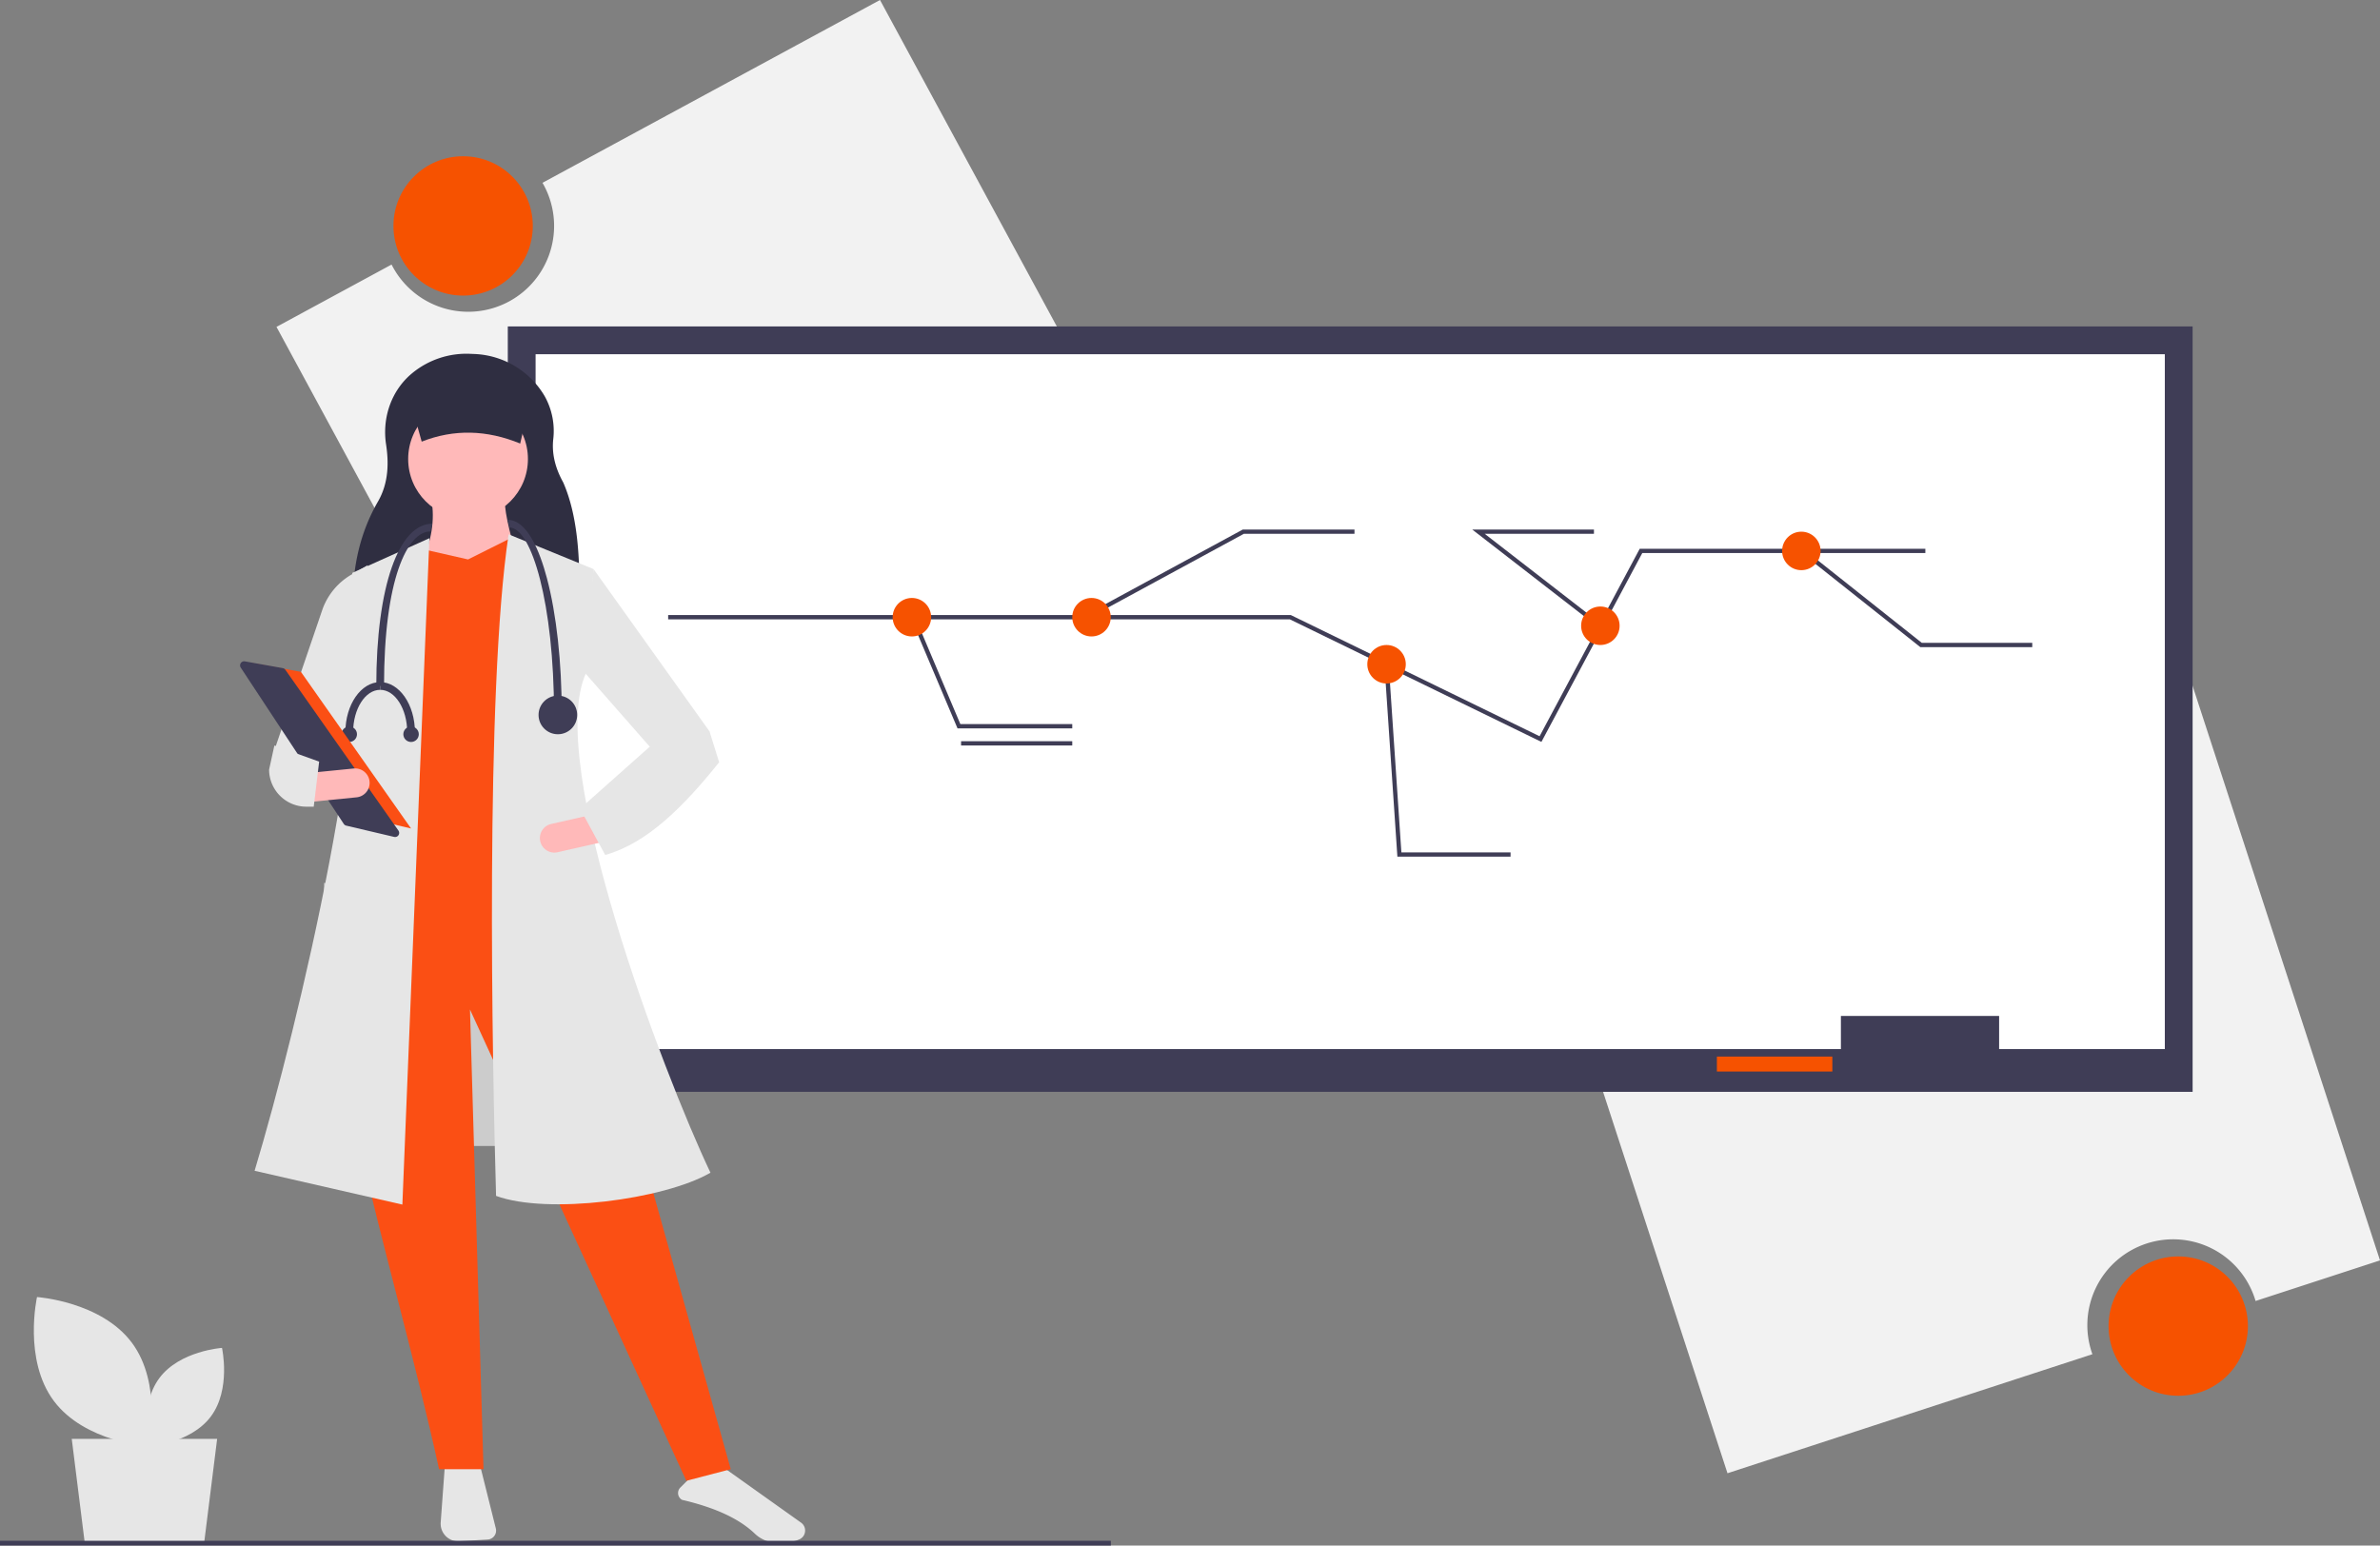 <?xml version="1.0" encoding="UTF-8"?> <svg xmlns="http://www.w3.org/2000/svg" width="1113.14" height="722.897" viewBox="0 0 1113.14 722.897"><rect x="0" y="0" width="1113.14" height="722.897" fill="#808080" stroke="none"/><g id="Groupe_242" data-name="Groupe 242" transform="translate(-2269 -3806)"><path id="Tracé_3693" data-name="Tracé 3693" d="M394.011,64.911l-157.853,85.5a40.156,40.156,0,1,1-70.587,38.234L111.748,217.8,251.167,475.2,533.43,322.3Z" transform="translate(2286.57 3741.089)" fill="#f2f2f2"></path><circle id="Ellipse_1486" data-name="Ellipse 1486" cx="32.587" cy="32.587" r="32.587" transform="translate(2453.016 3879.081)" fill="#f65200"></circle><path id="Tracé_3694" data-name="Tracé 3694" d="M790.385,753.975,961.057,698.3a40.156,40.156,0,1,1,76.319-24.894l58.194-18.982-90.777-278.3L699.608,475.679Z" transform="translate(2286.57 3741.089)" fill="#f2f2f2"></path><circle id="Ellipse_1487" data-name="Ellipse 1487" cx="32.587" cy="32.587" r="32.587" transform="translate(3255.188 4393.657)" fill="#f65200"></circle><rect id="Rectangle_149" data-name="Rectangle 149" width="788" height="358" transform="translate(2506.5 3958.678)" fill="#3f3d56"></rect><rect id="Rectangle_150" data-name="Rectangle 150" width="762" height="325" transform="translate(2519.5 3971.678)" fill="#fff"></rect><rect id="Rectangle_151" data-name="Rectangle 151" width="74" height="25" transform="translate(3130 4281.178)" fill="#3f3d56"></rect><rect id="Rectangle_152" data-name="Rectangle 152" width="54" height="7" transform="translate(3072 4300.178)" fill="#f65200"></rect><path id="Tracé_3695" data-name="Tracé 3695" d="M190.5,288.678h291l45.116,21.979L598.5,345.678l47-88h133" transform="translate(2391 3806)" fill="none" stroke="#3f3d56" stroke-miterlimit="10" stroke-width="2"></path><path id="Tracé_3696" data-name="Tracé 3696" d="M304.925,288.678l21.575,51h53" transform="translate(2391 3806)" fill="none" stroke="#3f3d56" stroke-miterlimit="10" stroke-width="2"></path><path id="Tracé_3697" data-name="Tracé 3697" d="M385.807,288.678l73.693-40h52" transform="translate(2391 3806)" fill="none" stroke="#3f3d56" stroke-miterlimit="10" stroke-width="2"></path><circle id="Ellipse_1488" data-name="Ellipse 1488" cx="9" cy="9" r="9" transform="translate(2686.5 4085.678)" fill="#f65200"></circle><circle id="Ellipse_1489" data-name="Ellipse 1489" cx="9" cy="9" r="9" transform="translate(2770.5 4085.678)" fill="#f65200"></circle><path id="Tracé_3698" data-name="Tracé 3698" d="M526.5,310.678l6,89h52" transform="translate(2391 3806)" fill="none" stroke="#3f3d56" stroke-miterlimit="10" stroke-width="2"></path><path id="Tracé_3699" data-name="Tracé 3699" d="M626.65,292.971,569.5,248.678h54" transform="translate(2391 3806)" fill="none" stroke="#3f3d56" stroke-miterlimit="10" stroke-width="2"></path><path id="Tracé_3700" data-name="Tracé 3700" d="M721.051,257.678l55.449,44h52" transform="translate(2391 3806)" fill="none" stroke="#3f3d56" stroke-miterlimit="10" stroke-width="2"></path><circle id="Ellipse_1490" data-name="Ellipse 1490" cx="9" cy="9" r="9" transform="translate(2908.5 4107.678)" fill="#f65200"></circle><circle id="Ellipse_1491" data-name="Ellipse 1491" cx="9" cy="9" r="9" transform="translate(3102.5 4054.678)" fill="#f65200"></circle><circle id="Ellipse_1492" data-name="Ellipse 1492" cx="9" cy="9" r="9" transform="translate(3008.5 4089.678)" fill="#f65200"></circle><line id="Ligne_16" data-name="Ligne 16" x2="52" transform="translate(2718.5 4153.678)" fill="none" stroke="#3f3d56" stroke-miterlimit="10" stroke-width="2"></line><path id="Tracé_3701" data-name="Tracé 3701" d="M615.93,322.589Z" transform="translate(2286.57 3741.089)" fill="none" stroke="#3f3d56" stroke-miterlimit="10" stroke-width="2"></path><path id="Tracé_3702" data-name="Tracé 3702" d="M727.93,321.589Z" transform="translate(2286.57 3741.089)" fill="none" stroke="#3f3d56" stroke-miterlimit="10" stroke-width="2"></path><path id="Tracé_3703" data-name="Tracé 3703" d="M727.93,329.589Z" transform="translate(2286.57 3741.089)" fill="none" stroke="#3f3d56" stroke-miterlimit="10" stroke-width="2"></path><path id="Tracé_3704" data-name="Tracé 3704" d="M932.93,374.589Z" transform="translate(2286.57 3741.089)" fill="none" stroke="#3f3d56" stroke-miterlimit="10" stroke-width="2"></path><path id="Tracé_3705" data-name="Tracé 3705" d="M913.93,382.589Z" transform="translate(2286.57 3741.089)" fill="none" stroke="#3f3d56" stroke-miterlimit="10" stroke-width="2"></path><path id="Tracé_3706" data-name="Tracé 3706" d="M688.93,472.589Z" transform="translate(2286.57 3741.089)" fill="none" stroke="#3f3d56" stroke-miterlimit="10" stroke-width="2"></path><g id="Groupe_241" data-name="Groupe 241" transform="translate(1114 -165)"><rect id="Rectangle_153" data-name="Rectangle 153" width="110" height="123" transform="translate(1306.557 4384)" fill="#ccc"></rect><path id="Tracé_3725" data-name="Tracé 3725" d="M95.557,576h-56l-6-48h68Z" transform="translate(1155 4116)" fill="#e6e6e6"></path><path id="Tracé_3726" data-name="Tracé 3726" d="M380.729,702.284l-1.89,25.835a8.224,8.224,0,0,0,8.7,8.809l13.27-.8a4.195,4.195,0,0,0,3.815-5.2l-7.366-29.463Z" transform="translate(982.278 3954.949)" fill="#e6e6e6"></path><path id="Tracé_3727" data-name="Tracé 3727" d="M491.724,717.561c15.618,3.653,26.774,8.846,34.1,15.874a15.036,15.036,0,0,0,9.624,4.125c4.6.242,8.355-.273,11.179-1.535h0a4.43,4.43,0,0,0,2.625-3.651,4.508,4.508,0,0,0-1.888-4.167l-37.039-26.355-15.733,6.294-3.67,3.67a3.634,3.634,0,0,0,.8,5.743Z" transform="translate(982.278 3954.949)" fill="#e6e6e6"></path><path id="Tracé_3728" data-name="Tracé 3728" d="M443.662,295.746l-105.873-.98c.266-15.421,3.854-30.563,11.7-44.114,5.151-8.9,5.039-18.585,3.8-26.744-1.916-12.592,2.539-25.475,12.437-33.491a39.916,39.916,0,0,1,26.843-8.881l2.056.086a40.008,40.008,0,0,1,32.871,19.77,33.327,33.327,0,0,1,3.961,20.3c-.671,6.6.935,13.27,4.691,20C442.621,256.476,444.025,275.392,443.662,295.746Z" transform="translate(982.278 3954.949)" fill="#2f2e41"></path><path id="Tracé_3729" data-name="Tracé 3729" d="M514.5,703.228l-20.779,5.421L392.534,488.213l6.324,215.015H378.079c-22.2-101.159-62.29-217.907-44.268-254.766l107.508-6.324Z" transform="translate(982.278 3954.949)" fill="#fb4f14"></path><circle id="Ellipse_1496" data-name="Ellipse 1496" cx="28.006" cy="28.006" r="28.006" transform="translate(1345.903 4157.679)" fill="#ffb9b9"></circle><path id="Tracé_3730" data-name="Tracé 3730" d="M416.023,282.232l-46.075-2.71c4.515-10.364,6.319-20.344,4.517-29.813H408.8C408.718,256.979,412.336,269.556,416.023,282.232Z" transform="translate(982.278 3954.949)" fill="#ffb9b9"></path><path id="Tracé_3731" data-name="Tracé 3731" d="M272.211,289.217l-101.183,7.228,10.389-179.33,17.617-4.969,19.875,4.517,19.875-9.938,12.648,4.518Z" transform="translate(1155 4116)" fill="#fb4f14"></path><path id="Tracé_3732" data-name="Tracé 3732" d="M360.914,579.458,291.8,563.648c20.551-68.148,57.573-224.051,45.623-279.61l36.137-16.262Z" transform="translate(982.278 3954.949)" fill="#e6e6e6"></path><path id="Tracé_3733" data-name="Tracé 3733" d="M327.488,382.512l-26.2-16.262,22.343-65.439a30.871,30.871,0,0,1,13.494-16.028l7.527-4.358-4.517,65.95Z" transform="translate(982.278 3954.949)" fill="#e6e6e6"></path><path id="Tracé_3734" data-name="Tracé 3734" d="M505.011,564.552c-21.813,12.62-76.339,19.655-100.28,10.841-1.762-61.573-5.217-235.739,5.872-309.423l39.751,16.262-3.614,48.785C427.736,372.75,482.919,518.1,505.011,564.552Z" transform="translate(982.278 3954.949)" fill="#e6e6e6"></path><path id="Tracé_3735" data-name="Tracé 3735" d="M329.127,213.33,304.734,205.2l-32.523-37.041,5.421-46.978,54.205,75.888Z" transform="translate(1155 4116)" fill="#e6e6e6"></path><path id="Tracé_3736" data-name="Tracé 3736" d="M425.4,409.545a6.785,6.785,0,0,0,8.105,5.112l20.706-4.689-2.993-13.217-20.706,4.688a6.777,6.777,0,0,0-5.112,8.105Z" transform="translate(982.278 3954.949)" fill="#ffb9b9"></path><path id="Tracé_3737" data-name="Tracé 3737" d="M416.023,223.509c-15.556-6.4-30.919-6.859-46.075-.9l-6.324-22.586h57.819Z" transform="translate(982.278 3954.949)" fill="#2f2e41"></path><path id="Tracé_3738" data-name="Tracé 3738" d="M444.029,394.256l11.745,21.682c19.754-5.51,36.874-22.879,53.3-43.364l-4.517-14.455-28.006,7.227Z" transform="translate(982.278 3954.949)" fill="#e6e6e6"></path><path id="Tracé_3739" data-name="Tracé 3739" d="M435.447,349.537h-3.614c0-51.111-10.523-86.729-20.779-86.729l-.9-3.614c9.2,0,15.06,14.824,18.36,27.26C432.984,303.314,435.447,325.717,435.447,349.537Z" transform="translate(982.278 3954.949)" fill="#3f3d56"></path><path id="Tracé_3740" data-name="Tracé 3740" d="M352.332,336.889h-3.614c0-46.809,10.6-75.888,26.2-75.888l-.9,3.614C363.221,264.615,352.332,286.963,352.332,336.889Z" transform="translate(982.278 3954.949)" fill="#3f3d56"></path><circle id="Ellipse_1497" data-name="Ellipse 1497" cx="9.034" cy="9.034" r="9.034" transform="translate(1406.884 4296.355)" fill="#3f3d56"></circle><path id="Tracé_3741" data-name="Tracé 3741" d="M337.877,358.571h-3.614c0-12.952,7.295-23.489,16.262-23.489V338.7C343.551,338.7,337.877,347.612,337.877,358.571Z" transform="translate(982.278 3954.949)" fill="#3f3d56"></path><path id="Tracé_3742" data-name="Tracé 3742" d="M366.787,358.571h-3.614c0-10.959-5.674-19.875-12.648-19.875v-3.614C359.492,335.082,366.787,345.619,366.787,358.571Z" transform="translate(982.278 3954.949)" fill="#3f3d56"></path><circle id="Ellipse_1498" data-name="Ellipse 1498" cx="3.614" cy="3.614" r="3.614" transform="translate(1343.644 4310.809)" fill="#3f3d56"></circle><circle id="Ellipse_1499" data-name="Ellipse 1499" cx="3.614" cy="3.614" r="3.614" transform="translate(1314.734 4310.809)" fill="#3f3d56"></circle><path id="Tracé_3743" data-name="Tracé 3743" d="M118.177,165.193l22.547,4.026,51.534,73.276-27.378-6.442Z" transform="translate(1155 4116)" fill="#fb4f14"></path><path id="Tracé_3744" data-name="Tracé 3744" d="M286.9,325.347a1.918,1.918,0,0,0-1.573,2.971L333.5,401.406a1.911,1.911,0,0,0,1.16.81l22.413,5.273a1.914,1.914,0,0,0,2-2.965l-52.889-75.2a1.9,1.9,0,0,0-1.229-.783l-17.7-3.16a2.076,2.076,0,0,0-.361-.033Z" transform="translate(982.278 3954.949)" fill="#3f3d56"></path><path id="Tracé_3745" data-name="Tracé 3745" d="M316.949,377.6l1.339,13.485,21.126-2.1a6.776,6.776,0,1,0-1.338-13.485Z" transform="translate(982.278 3954.949)" fill="#ffb9b9"></path><path id="Tracé_3746" data-name="Tracé 3746" d="M298.578,376.042a17.427,17.427,0,0,0,17.406,17.311h3.474l2.529-21.076-20.94-7.538Z" transform="translate(982.278 3954.949)" fill="#e6e6e6"></path><path id="Tracé_3752" data-name="Tracé 3752" d="M197.9,671.294c14.42,19.311,44.352,21.344,44.352,21.344s6.554-29.277-7.866-48.588-44.352-21.344-44.352-21.344S183.478,651.983,197.9,671.294Z" transform="translate(982.278 3954.949)" fill="#e6e6e6"></path><path id="Tracé_3753" data-name="Tracé 3753" d="M271.355,678.554c-9.515,12.743-29.267,14.084-29.267,14.084s-4.324-19.319,5.191-32.062,29.267-14.084,29.267-14.084S280.87,665.811,271.355,678.554Z" transform="translate(982.278 3954.949)" fill="#e6e6e6"></path><rect id="Rectangle_159" data-name="Rectangle 159" width="519.557" height="2.241" transform="translate(1155 4691.656)" fill="#3f3d56"></rect></g></g></svg> 